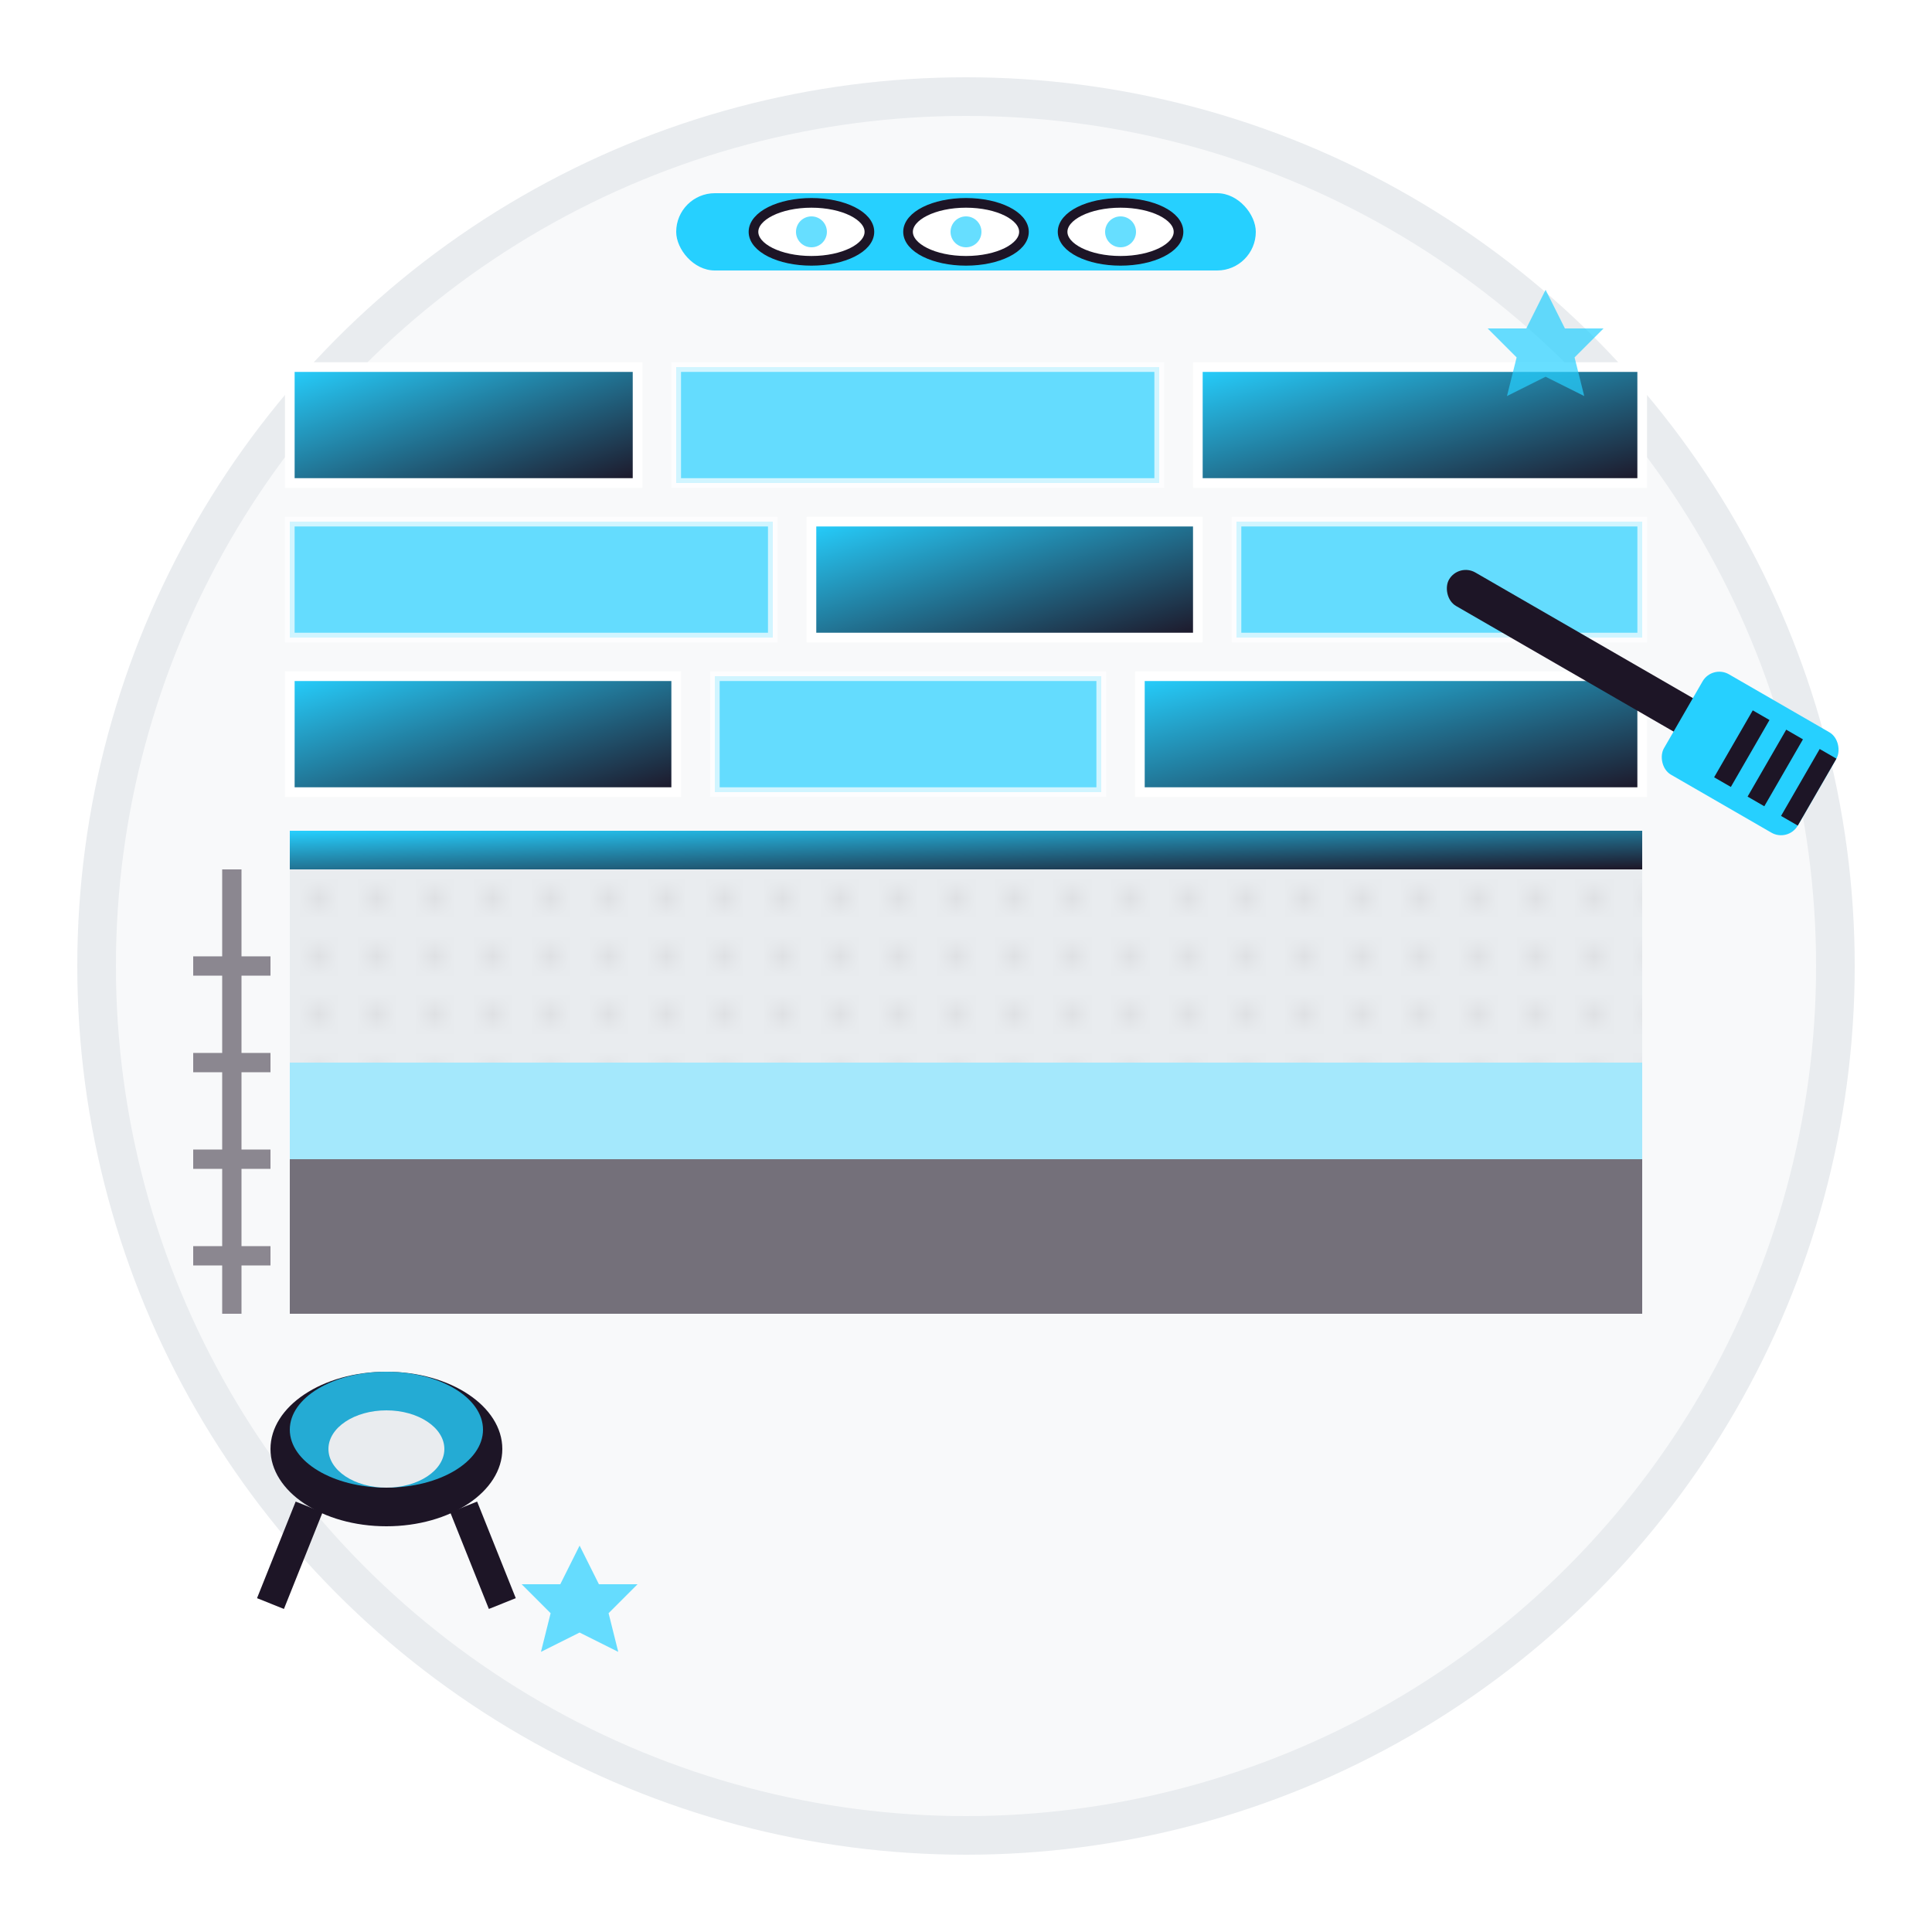 <svg xmlns="http://www.w3.org/2000/svg" viewBox="0 0 100 100" width="100" height="100">
  <defs>
    <linearGradient id="floorGradient" x1="0%" y1="0%" x2="100%" y2="100%">
      <stop offset="0%" style="stop-color:#26d0ff;stop-opacity:1" />
      <stop offset="100%" style="stop-color:#1d1526;stop-opacity:1" />
    </linearGradient>
    
    <pattern id="concretePattern" x="0" y="0" width="3" height="3" patternUnits="userSpaceOnUse">
      <rect width="3" height="3" fill="#e9ecef"/>
      <circle cx="1.5" cy="1.5" r="0.3" fill="#666666" opacity="0.3"/>
    </pattern>
  </defs>
  
  <!-- Background circle -->
  <circle cx="50" cy="50" r="45" fill="#f8f9fa" stroke="#e9ecef" stroke-width="2"/>
  
  <!-- Floor base/screed layers -->
  <g>
    <!-- Bottom layer (foundation) -->
    <rect x="15" y="60" width="70" height="8" fill="#1d1526" opacity="0.6"/>
    
    <!-- Insulation layer -->
    <rect x="15" y="55" width="70" height="5" fill="#26d0ff" opacity="0.4"/>
    
    <!-- Screed layer -->
    <rect x="15" y="45" width="70" height="10" fill="url(#concretePattern)"/>
    
    <!-- Top surface -->
    <rect x="15" y="43" width="70" height="2" fill="url(#floorGradient)"/>
  </g>
  
  <!-- Floor planks/tiles pattern -->
  <g>
    <!-- Row 1 -->
    <rect x="15" y="35" width="20" height="6" fill="url(#floorGradient)" stroke="#ffffff" stroke-width="0.5"/>
    <rect x="37" y="35" width="20" height="6" fill="#26d0ff" opacity="0.7" stroke="#ffffff" stroke-width="0.5"/>
    <rect x="59" y="35" width="26" height="6" fill="url(#floorGradient)" stroke="#ffffff" stroke-width="0.5"/>
    
    <!-- Row 2 -->
    <rect x="15" y="27" width="25" height="6" fill="#26d0ff" opacity="0.7" stroke="#ffffff" stroke-width="0.5"/>
    <rect x="42" y="27" width="20" height="6" fill="url(#floorGradient)" stroke="#ffffff" stroke-width="0.5"/>
    <rect x="64" y="27" width="21" height="6" fill="#26d0ff" opacity="0.7" stroke="#ffffff" stroke-width="0.5"/>
    
    <!-- Row 3 -->
    <rect x="15" y="19" width="18" height="6" fill="url(#floorGradient)" stroke="#ffffff" stroke-width="0.5"/>
    <rect x="35" y="19" width="25" height="6" fill="#26d0ff" opacity="0.7" stroke="#ffffff" stroke-width="0.5"/>
    <rect x="62" y="19" width="23" height="6" fill="url(#floorGradient)" stroke="#ffffff" stroke-width="0.5"/>
  </g>
  
  <!-- Leveling tool -->
  <g transform="translate(50,12)">
    <!-- Level body -->
    <rect x="-15" y="-2" width="30" height="4" fill="#26d0ff" rx="2"/>
    <!-- Spirit vials -->
    <ellipse cx="-8" cy="0" rx="3" ry="1.5" fill="#ffffff" stroke="#1d1526" stroke-width="0.5"/>
    <ellipse cx="0" cy="0" rx="3" ry="1.5" fill="#ffffff" stroke="#1d1526" stroke-width="0.5"/>
    <ellipse cx="8" cy="0" rx="3" ry="1.5" fill="#ffffff" stroke="#1d1526" stroke-width="0.5"/>
    <!-- Bubble indicators -->
    <circle cx="-8" cy="0" r="0.8" fill="#26d0ff" opacity="0.7"/>
    <circle cx="0" cy="0" r="0.8" fill="#26d0ff" opacity="0.7"/>
    <circle cx="8" cy="0" r="0.8" fill="#26d0ff" opacity="0.7"/>
  </g>
  
  <!-- Screed spreader/rake -->
  <g transform="translate(75,30) rotate(30)">
    <!-- Handle -->
    <rect x="0" y="-1" width="15" height="2" fill="#1d1526" rx="1"/>
    <!-- Spreader blade -->
    <rect x="14" y="-3" width="8" height="6" fill="#26d0ff" rx="1"/>
    <!-- Teeth -->
    <rect x="21" y="-2" width="1" height="4" fill="#1d1526"/>
    <rect x="19" y="-2" width="1" height="4" fill="#1d1526"/>
    <rect x="17" y="-2" width="1" height="4" fill="#1d1526"/>
  </g>
  
  <!-- Cement mixer (small representation) -->
  <g transform="translate(20,75)">
    <!-- Drum -->
    <ellipse cx="0" cy="0" rx="6" ry="4" fill="#1d1526"/>
    <ellipse cx="0" cy="-1" rx="5" ry="3" fill="#26d0ff" opacity="0.8"/>
    <!-- Support legs -->
    <line x1="-4" y1="3" x2="-6" y2="8" stroke="#1d1526" stroke-width="1.5"/>
    <line x1="4" y1="3" x2="6" y2="8" stroke="#1d1526" stroke-width="1.5"/>
    <!-- Mixing content -->
    <ellipse cx="0" cy="0" rx="3" ry="2" fill="#e9ecef"/>
  </g>
  
  <!-- Measurement marks -->
  <g stroke="#1d1526" stroke-width="1" opacity="0.5">
    <line x1="12" y1="45" x2="12" y2="68"/>
    <line x1="10" y1="50" x2="14" y2="50"/>
    <line x1="10" y1="55" x2="14" y2="55"/>
    <line x1="10" y1="60" x2="14" y2="60"/>
    <line x1="10" y1="65" x2="14" y2="65"/>
  </g>
  
  <!-- Sparkle effects -->
  <g fill="#26d0ff" opacity="0.7">
    <polygon points="80,15 81,17 83,17 81.5,18.5 82,20.5 80,19.5 78,20.5 78.5,18.5 77,17 79,17" />
    <polygon points="30,80 31,82 33,82 31.5,83.5 32,85.5 30,84.5 28,85.5 28.5,83.5 27,82 29,82" />
  </g>
</svg>
